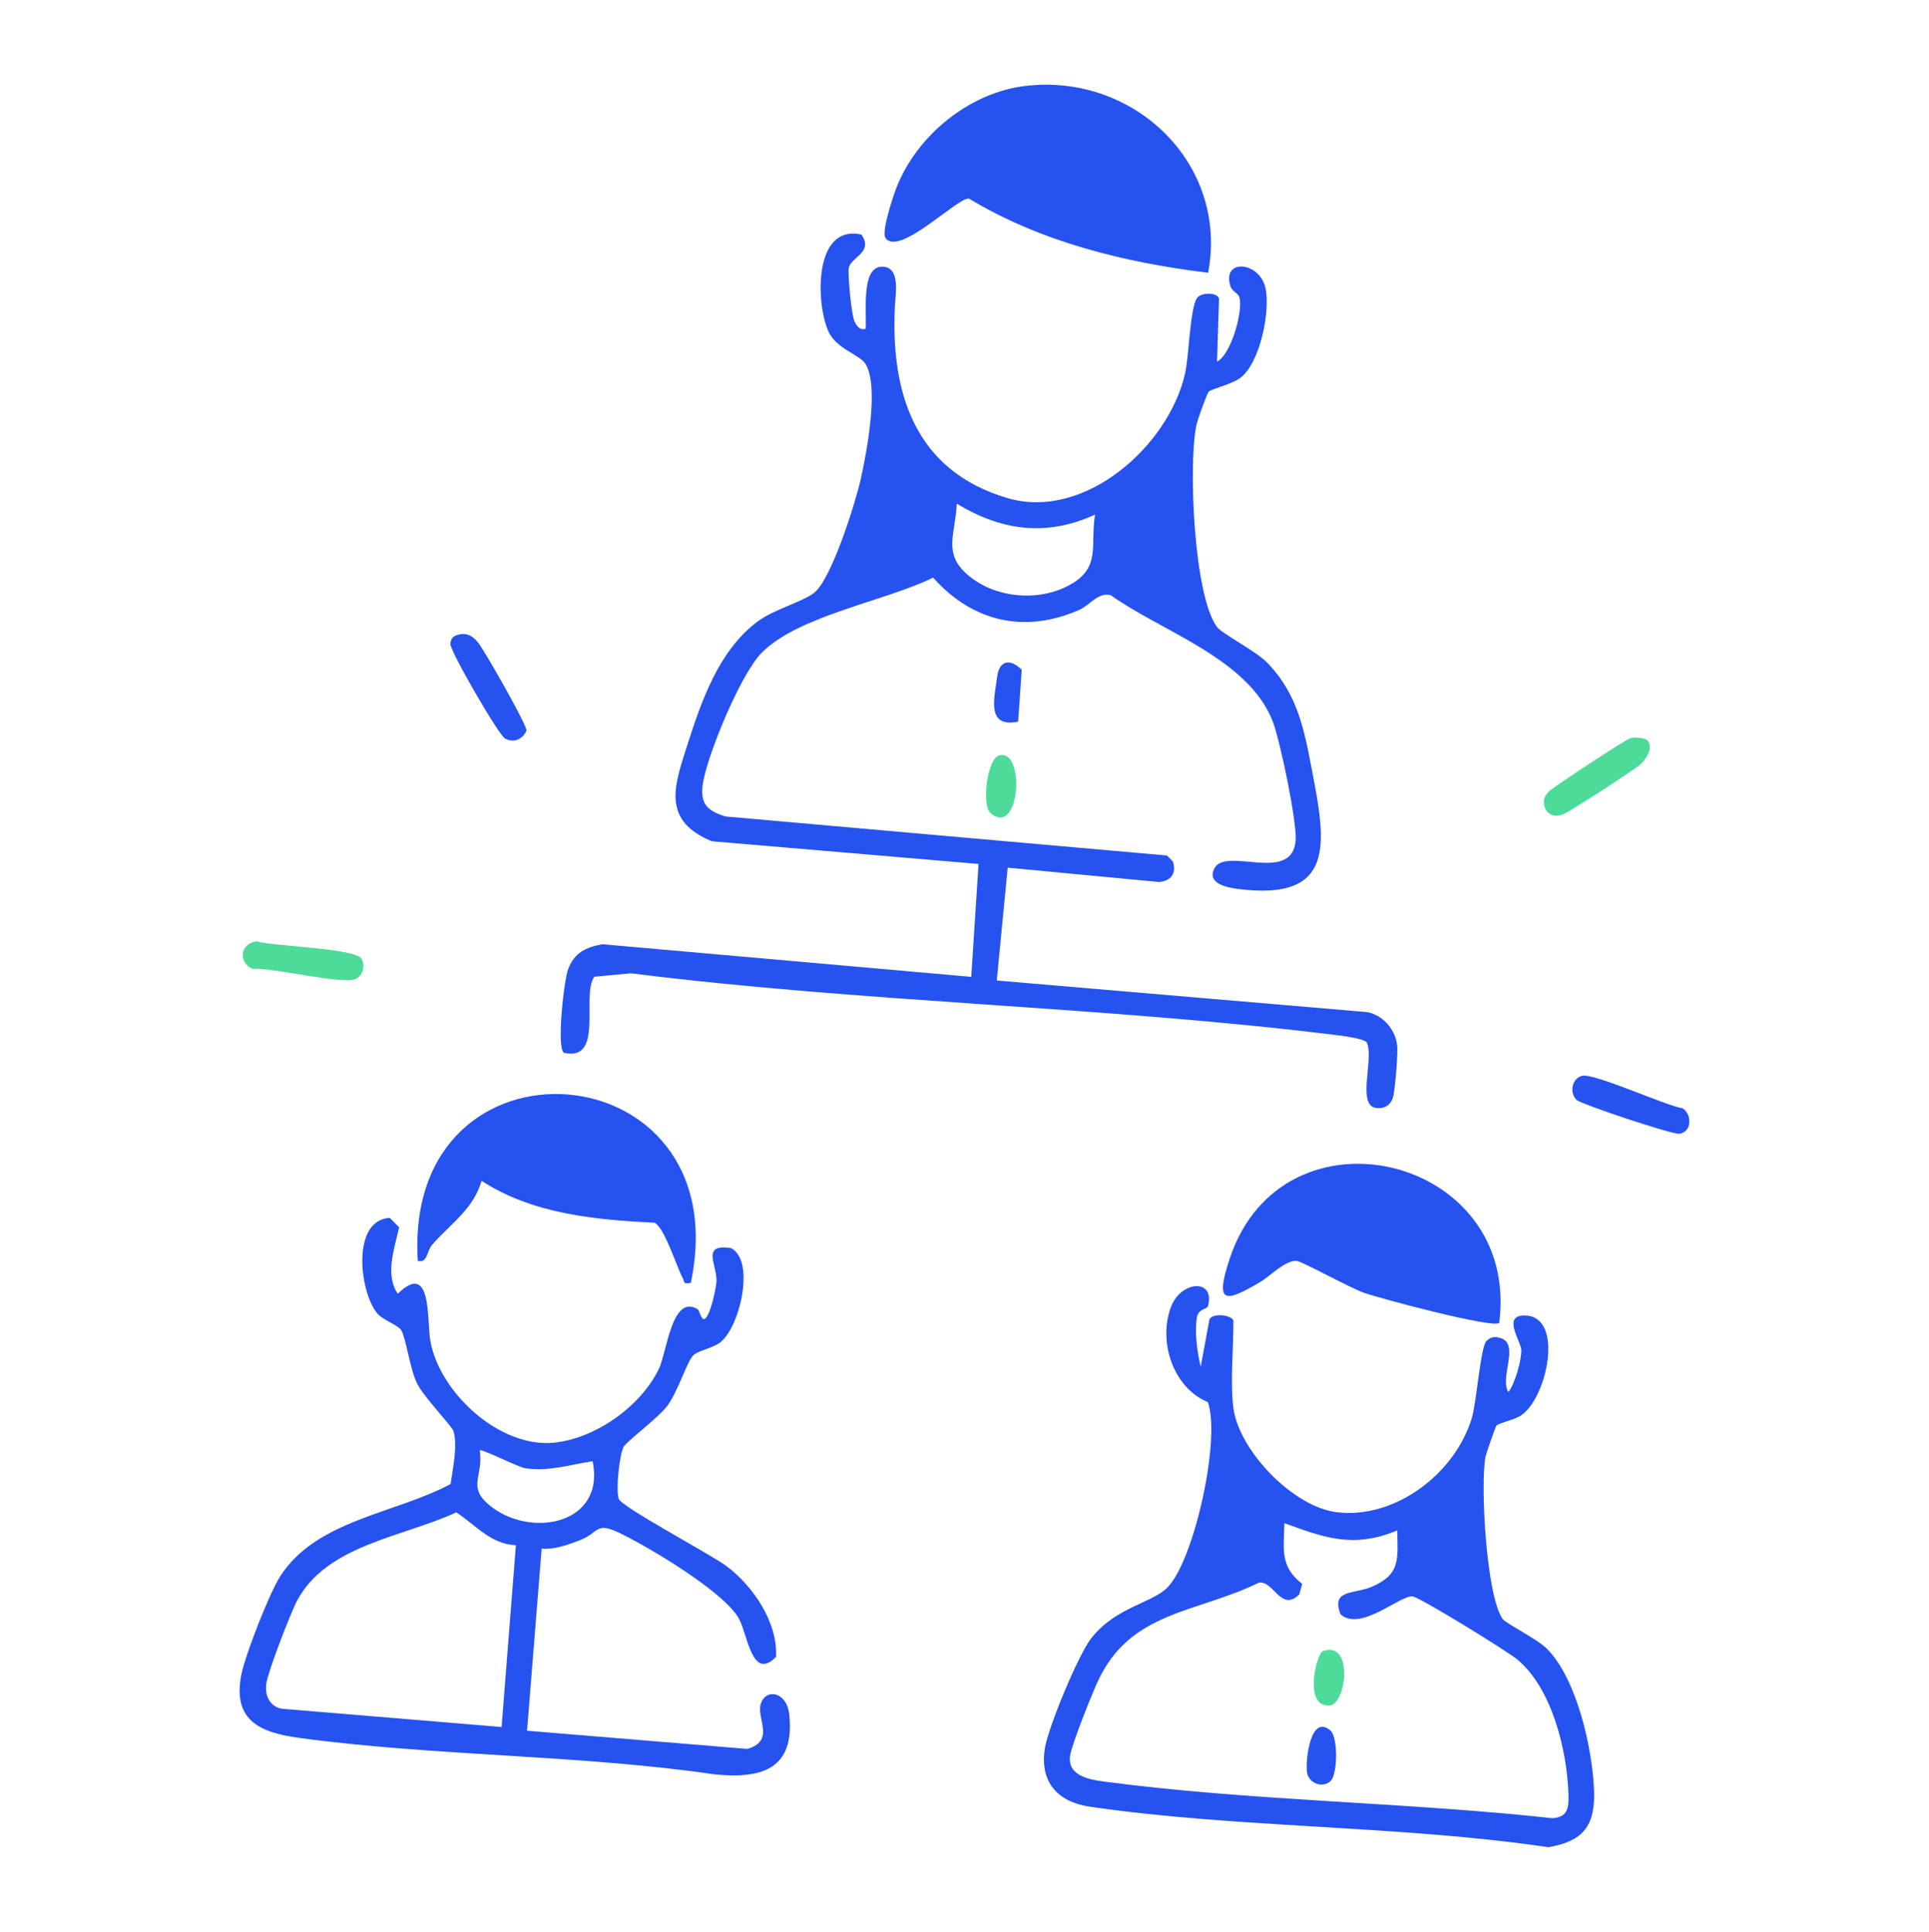 <?xml version="1.0" encoding="UTF-8"?>
<svg id="Réteg_1" xmlns="http://www.w3.org/2000/svg" version="1.1" viewBox="0 0 636 637">
  <!-- Generator: Adobe Illustrator 29.1.0, SVG Export Plug-In . SVG Version: 2.1.0 Build 142)  -->
  <defs>
    <style>
      .st0, .st1 {
        fill: #2652ef;
      }

      .st2 {
        fill: #33485a;
      }

      .st2, .st1, .st3, .st4 {
        display: none;
      }

      .st3, .st5 {
        fill: #4edb9a;
      }

      .st6 {
        fill: #4edb9a;
      }

      .st7 {
        fill: #2652ef;
      }
    </style>
  </defs>
  <g id="_x31_">
    <path class="st7" d="M284.05,77.4c4.14,6.07-4.03,7.45-4.26,11.35-.17,2.88.94,15.86,2.18,17.74.95,1.44,1.5,2.35,3.44,1.95.42-5.19-1.66-20.5,5.41-20.51,6.04,0,4.48,8.45,4.25,12.76-1.51,28.66,6.49,54.57,37.17,63.56,25.34,7.43,53.12-17.18,58.49-41.14,1.28-5.69,1.6-21.02,3.83-24.68,1.34-2.21,6.87-2.02,7.36,0l-.66,20.8c4.85-2.39,8.93-17.88,7.22-21.55-.48-1.04-2.32-1.79-2.8-3.3-2.9-9.22,9.54-8.24,11.53.49,1.72,7.54-1.7,24.71-8.22,29.69-2.79,2.14-9.34,3.59-10.44,4.56-.58.51-3.74,9.38-4.07,10.94-2.71,12.58-.96,56.49,6.84,66.75,1.56,2.05,12.75,7.93,16.2,11.41,10.39,10.48,12.53,22.57,15.18,36.44,4.38,22.96,7.85,42.43-24.09,38.5-3.91-.48-10.71-1.73-8.28-6.73,3.66-7.52,25.7,5.18,26.86-9.33.48-6.02-5.18-33.18-7.6-39.34-8.11-20.64-36.43-29.45-53.42-41.54-4.2-.99-6.78,3.3-10.3,4.85-17.99,7.93-35.2,3.99-48.21-10.62-15.78,7.78-44.29,12.46-56.5,24.75-6.88,6.93-17.3,32.31-19.21,42.01-1.39,7.08.46,10,7.32,12l145.52,12.87,1.9,1.93c1.34,3.9-.64,6.57-4.69,6.79l-49.76-4.72-3.6,37.21,122.22,10.43c5.1,1.04,9.02,5.55,9.76,10.67.4,2.73-.61,13.72-1.17,16.69-.62,3.3-3.13,4.86-6.37,4.11-5.51-1.81.08-16.91-2.52-21.57-.75-1.03-6.83-1.95-8.63-2.17-77.01-9.63-156.74-10.83-233.95-20.54l-12.04,1.14c-4.44,6.34,3.39,28.01-10,25.09-2.51-1.56,0-24.04,1.41-27.68,2.1-5.41,5.74-7.05,11.18-8.13l121.7,10.76,2.4-37.23-87.95-7.49c-16.6-6.83-12.37-18.26-8.12-31.55,4.67-14.59,10.35-31.12,22.94-40.69,5.74-4.36,15.09-6.58,19.04-9.77,5.67-4.58,13.56-29.72,15.29-37.53,1.92-8.7,6.14-30.66,1.47-37.93-1.94-3.01-9.57-4.87-12.17-10.63-4.12-9.11-5.01-35.46,10.91-31.93v.06ZM361.04,169.68c-16.08,7.35-30.8,5.32-45.59-3.6-.43,10.23-4.93,16.59,4.22,23.98s23.53,8.39,33.61,2.47c9.72-5.71,6.12-12.85,7.76-22.84h0Z"/>
    <path class="st7" d="M406.67,464.39c2,14.14,19.81,32.56,34.18,34.24,19.37,2.26,39.09-13,44.46-31.24,1.55-5.28,2.83-23.28,4.77-25.23,1.4-1.4,2.76-1.53,4.58-1,6.57,1.89-.33,13.05,2.64,17.82,2.22-2.73,4.39-10.59,4.27-13.87-.11-2.97-6.71-11.84,1.63-11.34,12.53.76,6.83,27.29-1.75,32.96-2.19,1.45-7.35,2.47-8.07,3.34-.35.42-3.42,9.29-3.6,10.2-1.77,9.32.26,45.95,5.64,53.52,1.08,1.52,11.3,6.54,14.54,9.77,9.95,9.9,15.11,33.12,15.6,46.82.42,11.49-3.48,16.71-15.04,18.68-49.38-7.29-102.06-6.2-151.14-13.35-10.78-1.57-16.7-8.25-14.85-19.4,1.15-6.93,10.97-30.75,15.35-36.27,8.2-10.33,20.14-11.43,25.21-16.8,8.78-9.29,17.46-49,13.14-60.93-11.62-4.81-16.5-20.29-12.06-31.62,3.28-8.37,14.44-9.24,12.14-.14-.33,1.29-3.11.79-3.67,3.79-.85,4.53.09,11.72,1.24,16.24l2.91-15.67c1.57-2.29,7.88-1.08,7.88.67,0,8.46-1.11,20.99,0,28.81h0ZM460.68,504.61c-14.23,5.91-23.66,2.59-37.2-2.4-.22,8.65-1.55,14.23,5.86,20.04l-.96,3.45c-6.07,6.03-8.46-4.71-13.34-3.85-20.67,10.08-42.25,9.3-53.01,32.35-2.01,4.3-8.56,20.66-9.19,24.54-1.09,6.69,6.09,7.99,11.22,8.68,48.11,6.4,99.29,6.76,147.7,12.07,5.13-.26,5.5-3.38,5.37-7.8-.43-14.47-5.4-34.95-16.82-44.49-3.27-2.74-32.09-20.5-34.53-20.82-4.07-.55-17.18,11.76-23.78,5.91-3.31-8.33,4.47-6.61,10.26-9.09,9.51-4.08,8.61-9.03,8.41-18.59h.01Z"/>
    <path class="st7" d="M229.98,431.64c.67.4.88,2.75,2.02,3.32,1.97.12,4.21-10.55,4.24-12.65.06-5.59-5.09-12.23,4.75-10.81,8.21,4.15,2.84,26.46-3.65,31.21-2.56,1.87-7.56,2.73-8.9,4.31-2.2,2.59-4.97,11.95-8.54,16.67-2.85,3.76-13.4,11.67-14.28,13.34-1.45,2.76-2.61,14.31-1.62,17.18.92,2.68,30.48,18.38,35.49,22.13,8.92,6.68,17.02,18.76,16.36,29.98-7.94,8.09-9.33-7.29-12.18-12.55-4.78-8.82-29.45-23.47-39.06-28.16-8.49-4.15-6.86-.22-13.69,2.34-3.95,1.48-8.04,3-12.34,2.67l-4.81,60.03,72.58,6c9.33-2.63,3.07-9.98,4.45-14.73,1.56-5.38,8.59-4.24,9.41,3.3,1.95,17.93-8.81,21.41-24.59,19.82-44.85-6.53-92.19-5.95-136.86-12.01-12.67-1.72-22.02-5.5-19.27-20.46,1.21-6.57,9.23-27.07,12.85-32.75,11.91-18.71,37.92-20.69,56.22-30.5.7-5.06,2.4-12.56.96-17.46-.46-1.59-9.78-11.21-11.97-15.64-2.49-5.06-3.63-14.89-5.23-17.58-1-1.68-5.86-3.29-7.78-5.43-5.89-6.57-8.96-30.92,3.97-31.66l3.09,3.1c-1.53,6.95-4.76,15.65-.44,21.92,11.44-11.16,9.51,9.01,10.75,15.69,3.17,17.15,22.95,35.21,40.75,33.42,13.64-1.37,28.56-11.94,34.55-24.27,2.68-5.52,4.29-24.82,12.77-19.76h0ZM195.38,481.8c-7.32,1.1-14.59,3.48-22.13,2.32-2.42-.37-14.52-6.52-15.07-5.92,1.29,8.59-4.21,11.86,3.03,17.97,13.37,11.26,38.53,6.61,34.17-14.37ZM170.09,509.49c-8.41-.36-13.22-6.69-19.66-10.83-17.52,8.14-42.69,10.67-52.49,29.14-2.18,4.11-9.48,23.1-10.12,27.21-.58,3.75.94,7.56,4.96,8.38l72.6,6.04,4.71-59.95h0Z"/>
    <path class="st7" d="M337.98,28.35c35.9-4.33,67.14,25.63,60.35,61.59-27.38-3.34-55.14-10.13-78.87-24.47-3.8-.38-23.02,19.27-27.51,13-1.44-2.01,2.57-13.97,3.71-16.83,6.76-17.06,23.94-31.08,42.33-33.3h0Z"/>
    <path class="st7" d="M494.3,436.19c-1.92,1.9-39.18-8-44.67-9.96-4.57-1.63-20.34-10.3-22.02-10.47-3.76-.38-8.67,4.91-12.18,6.98-11.67,6.89-14.9,7.18-10.03-7.63,17.4-52.9,96.03-34.25,88.9,21.08h0Z"/>
    <path class="st7" d="M227.79,422.98c-2.73.49-1.92-.14-2.68-1.54-2.01-3.67-5.95-16.66-9.32-18.28-19.65-.98-40.14-2.87-57.01-13.82-2.74,9.42-10.27,14.16-16.24,21.02-2.01,2.32-1.47,6.13-4.79,5.4-4.87-78.63,106.28-70.17,90.02,7.21h.02Z"/>
    <path class="st7" d="M519.81,362.67c-2.42-2.38-1.59-7.04,1.77-7.95,3.86-1.04,27.26,9.71,33.24,10.74,3.04,2,3.09,7.72-1.12,8.36-2.23.34-32.48-9.77-33.88-11.15h-.01Z"/>
    <path class="st6" d="M84.6,310.37c5.59,1.68,32.45,2.23,34.59,5.74,1.37,2.24.46,5.5-1.85,6.65-4.17,2.07-27.44-3.85-33.95-3.28-5.01-2.09-4.28-8.37,1.2-9.11h.01Z"/>
    <path class="st7" d="M150.54,209.43c3.03-1.01,5.11.04,6.98,2.3,2.19,2.63,16.36,27.55,16.06,29.2-1.32,2.81-4.04,4.11-7.03,2.61-2.1-1.06-18.24-28.98-18.06-31.23.12-1.44.61-2.39,2.04-2.87h.01Z"/>
    <path class="st6" d="M543.36,244.27c1.63,2.58-.46,5.74-2.3,7.58-1.69,1.69-23.31,15.7-25.54,16.58s-4.05.81-5.72-1.15c-1.27-2.5-1.03-4.45.99-6.42,1.5-1.47,25.18-17.04,26.72-17.47s5.23-.1,5.85.88h0Z"/>
    <path class="st6" d="M329.47,249.04c8.67-2.15,6.86,27.01-2.75,19.19-3.3-2.69-1.18-18.22,2.75-19.19Z"/>
    <path class="st7" d="M335.69,237.95c-10.58,2.1-7.86-7.62-6.93-14.76.73-5.64,4.45-6.09,8.11-2.33l-1.19,17.08h.01Z"/>
    <path class="st6" d="M436.23,544.36c10.1-3.43,7.73,17.44,2.22,17.95-8.85.82-4.46-17.19-2.22-17.95Z"/>
    <path class="st7" d="M438.79,587.15c-2.51,2.58-7.44.99-7.89-2.98-.47-4.18,1.25-19.04,7.68-13.65,2.65,2.22,2.43,14.34.21,16.63Z"/>
  </g>
  <g id="_x33_" class="st4">
    <path class="st1" d="M-31.59,517.84c21.28-16.37,22.38,24.92,0,8.14v-8.14Z"/>
    <path class="st0" d="M332.03,513.77h16.29s-.01-8.15-.01-8.15c67.6,2.07,134.03-28.71,174.24-82.87,69.42-93.53,48.73-225.77-46.27-292.7-95.71-67.43-228.94-41.76-292.14,56.05l-18.98.68c-2.07-1.86,15.46-24.98,17.69-27.75,92.18-114.37,267.6-110.9,354.63,7.52,83.51,113.64,40.56,275.51-85.55,334.82l-31.69,12.4h175.7c3.84,0,7.67,12.87,1.73,15.38l-558.07.96c-5.77.05-8.76-1.51-8.84-7.57-.16-11.8,12.27-8.45,20.43-8.77v-83.44c0-1.87,3.43-13.34,4.38-15.98,12.17-33.73,47.18-52.73,82.32-49.97,10.2-23.74-13.43-37.01-16-59.03-1.67-14.31-1.95-54.94-.03-68.93,1.77-12.93,16.4-27.41,28.63-31.07,13.04-3.9,66.66-3.85,80.1-.56,38.36,9.41,34.45,57.4,32.24,88.48-1.54,21.61-6.05,24.78-15.19,41.8-3.64,6.77-5.58,18.06-3.18,25.45,2.16,6.66,12.67,3.39,18.9,4.17,25.11,3.15,48.43,17.56,60.31,40.1,2.13,4.03,8.38,20.44,8.38,24.19v84.8ZM158.01,221.02c-9.12,1.53-18.47,10.18-19.91,19.43-2.27,14.51-1.3,63.56,5.11,76.13,19.02,37.31,81.3,36.03,98.18-2.69,5.51-12.64,5.19-55.84,3.86-70.87-1.03-11.7-9.51-20.62-21.2-22.21-11.76-1.6-54.63-1.7-66.04.2ZM226.15,353.7c-23.05,8.33-46.79,10.3-69.13-1.39l-2.35,14.09,36.93,42.86,36.66-40.72-2.12-14.85ZM315.75,513.77v-79.37c0-8.47-8.1-24.46-13.6-31.18-16.65-20.33-40.08-23.67-65.11-20.39-12.14,13.04-22.82,28.01-35.23,40.75-4.96,5.08-8.96,9.32-16.41,4.13l-39.27-44.85c-24.45-3.22-46.9-.26-63.78,18.95-6.38,7.26-14.89,24.4-14.89,33.95v78.02h248.29Z"/>
    <path class="st5" d="M333.39,563.97v6.78h37.31c.61,0,5.63,3.73,6.2,4.65,4.57,7.44-1.43,12.38-8.85,13.05-32.7,2.96-69.91-2.26-103.09-.15-12.65-1.98-6.68-17.55-.09-17.55h33.24v-6.78h-67.16c-5.78,0-9.99-13.12-1.68-16.61l169.85-.95c12.42,2.03,7.73,17.56,1.44,17.56h-67.16Z"/>
    <path class="st0" d="M358.72,228.01c34.56-.41,53.46,41.43,28.93,66.62-5.42,5.56-18.04,9.45-20.67,15.96-3.81,9.45,4.93,33.64-9.85,33.64s-9.55-32.93-4.99-41.69c7.65-14.73,26.95-15.92,28.76-30.92,3.1-25.65-27.2-35.61-41.32-16.91-3.93,5.2-4.16,13.78-13.34,11.88-11.39-2.35-4.72-16.66-.22-22.73,7.36-9.95,20.44-15.7,32.7-15.85Z"/>
    <path class="st5" d="M421.19,546.62c4.54-1.04,32.87-1.04,37.41,0,8.88,2.04,8.8,15.69-1.15,17.26-5.48.86-31.25.95-36.26-.21-8.62-1.98-8.62-15.08,0-17.06Z"/>
    <path class="st5" d="M172.9,546.62c4.54-1.04,32.87-1.04,37.41,0,8.88,2.04,8.8,15.69-1.15,17.26-5.48.86-31.25.95-36.26-.21-8.62-1.98-8.62-15.08,0-17.06Z"/>
    <path class="st0" d="M354.74,447.52c6.62-1.36,10.48,2.03,11.24,8.56.51,4.35.7,23.44-.3,26.88-2.4,8.23-15.99,9.64-17.38-2.41-.89-7.64-2.49-31.19,6.45-33.03Z"/>
    <path class="st0" d="M354.71,108.33c4.64-1.38,10.35,2.75,11.21,7.25.75,3.92.62,24.34-.26,28.17-2.05,8.91-16.02,9.31-17.37-2.4-.59-5.09-.65-25.08,1.32-28.59.58-1.04,3.95-4.1,5.11-4.44Z"/>
    <path class="st5" d="M512.1,290.19c4.09-.94,23.8-.93,27.92,0,8.29,1.86,10.88,11.68,3.07,16.06-3.46,1.94-27.73,2.08-32.03.69-7.52-2.43-7.21-14.85,1.05-16.75Z"/>
    <path class="st0" d="M513.51,199.21c6.43-1.26,12.72,6.92,7.88,13.44-1.82,2.45-22.14,14.78-25.16,15.61-8.77,2.39-14.5-7.07-9.62-13.77,1.1-1.51,24.47-14.8,26.91-15.28Z"/>
    <path class="st5" d="M263.81,132.75c7.95-2.37,19.33,18.38,21.95,25,4.07,10.25-5.38,16.85-12.85,11.48-2.49-1.79-15.85-26.19-15.55-29.21.22-2.18,4.5-6.7,6.44-7.28Z"/>
    <path class="st0" d="M491.79,368.8c4.62-.81,30.03,14.05,31.32,18.4,1.65,5.56-4.18,12.08-9.59,11.02-2.53-.49-24.24-12.73-26.2-14.63-4.49-4.37-2.3-13.6,4.48-14.79Z"/>
    <path class="st5" d="M432.02,427.2c2.76-.85,7-.72,9.35.99,2.16,1.57,15.69,26.32,15.28,28.97-.71,4.59-6.17,8.97-11.03,7.53-4.54-1.35-19.24-26.57-18.4-31.32.36-2.07,2.68-5.52,4.8-6.17Z"/>
    <path class="st5" d="M445.62,132.75c6.03-1.79,12.13,4.72,10.67,10.61-.49,1.97-12.82,23.69-14.28,25.18-5.69,5.85-17.06.69-14.42-8.91,1.03-3.76,14.73-25.9,18.03-26.88Z"/>
    <path class="st1" d="M-2.15,514.03c5.65-1.69,22.16-1.94,24.27,5.13,4.71,15.75-29.26,16.23-29.39,3.46-.03-2.91,2.2-7.71,5.12-8.59Z"/>
    <path class="st1" d="M613.83,514.03c5.65-1.69,22.17-1.94,24.27,5.13,4.83,16.17-30.19,16.44-29.27,2.17.16-2.48,2.55-6.57,5-7.3Z"/>
    <path class="st1" d="M648.49,528.37c-5.73-5.73.38-19.92,11.3-13.32s-3.19,21.43-11.3,13.32Z"/>
    <path class="st2" d="M528.39-81.6c18.45-4.1,20.97,24.54,3.66,25.5-14.35.79-18.38-22.23-3.66-25.5ZM528.31-74.86c-6.35,2.22-2.23,13.89,4.93,11.82s5.76-15.56-4.93-11.82Z"/>
    <path class="st3" d="M606.12,163.71c3.39-1.9,1.94-8.21,8.12-6.77l-4.06,8.12c11.98-1.72,11.36,5.92,0,4.1l4.06,8.12c-6.18,1.11-6.22-1.27-6.79-6.77l-4.07,8.13c-8.84-.31.55-9.1.02-9.48-1.79-.39-7.88.84-8.15-.7-.96-5.48,3.07-2.95,6.79-3.39,1.23-1.06-4.42-6.42-2.7-8.13,2.52-2.5,7.35,3.97,6.79,6.77Z"/>
    <path class="st3" d="M-1.75,32.1L-.21,25.5l5.25-.17L.98,33.45l8.15.02v4.06s-8.15.02-8.15.02l4.06,8.12c-6.89,1.25-5.36-1.75-7.45-6.77-2.65.87-2.24,9.5-5.41,8.12-5.08-2.2.31-7.18,2.01-9.47l-8.15-.02.02-4.06,6.77,1.35c-4.69-11.9-1.86-13.56,5.42-2.71Z"/>
    <path class="st3" d="M354.71,360.69c7.03-2.09,13.99,6.67,9.16,13.29-9.35,12.83-23.58-9-9.16-13.29Z"/>
    <path class="st2" d="M426.65,25.57c7.9-1.66,14.46,7.51,8.52,14.03-11.31,12.43-22.43-11.11-8.52-14.03ZM432.43,30.76c-4.49-4.45-15.4,8.4-1.26,6.19,1.45-.96,1.7-5.75,1.26-6.19Z"/>
    <path class="st2" d="M91.46,161.27c16.51-5.07,16.51,20.81,0,15.75-6.34-1.94-6.37-13.79,0-15.75ZM93.93,165.09c-3.6,1.08-2.75,9.74,2.69,8.11,3.6-1.08,2.75-9.74-2.69-8.11Z"/>
    <path class="st2" d="M645.1,28.25c11.98-2.14,13.29,16.73,2.28,17.41s-12.34-15.61-2.28-17.41ZM644.92,33.59c-5.26,1.62-.66,9.74,4.65,6.02,3.55-2.48.39-7.58-4.65-6.02Z"/>
    <path class="st2" d="M137.66-61.86c-9.07,9.57-21.73-6.91-11.27-13.3,9.13-5.57,17.5,6.72,11.27,13.3ZM127.28-70.88c-3.68,5.15,6.55,9.85,8.01,4.58,1.35-4.88-5.99-7.41-8.01-4.58Z"/>
    <path class="st3" d="M338.82-65.56c0,6.11-10.02,2.69-13.57,2.69l4.9-5.49,8.67,2.8Z"/>
    <path class="st3" d="M189.19,447.52c12.67-3.65,14.93,15.43,3.46,17.19-9.78,1.5-13.23-14.37-3.46-17.19Z"/>
    <path class="st3" d="M191.84,480.2c9.72-.28,12.44,17.54-.28,17.4-10.18-.11-11.78-17.05.28-17.4Z"/>
  </g>
  <g id="_x32_" class="st4">
    <path class="st5" d="M518.55,604.25h-15.62c-25.89-7.28-42.78-32.67-34.29-59.4,1.05-3.3,6.95-12.09,5.89-14.23l-97.1-102.75c-3.91-5.24-1.44-13.28,5.51-13.43,5.98-.13,12.69,10.58,17.35,14.01l85.93,91.6c1.65.82,13.16-5.55,17.36-6.1,54.41-7.13,75.05,62.39,27.27,86.42l-12.3,3.88ZM505.98,529.74c-35.13,5.99-29.13,62.58,9.66,58.76,38.54-3.79,32.89-66.02-9.66-58.76Z"/>
    <path class="st0" d="M318.79,424.58c.62,21.78,8.44,44.79-20.78,47.85-10.99,1.15-32.84,1.63-34.91-12.79l8.82-76.34c-24.45,1.95-44.31-9.65-46.73-35.3-1.63-17.26-2.33-73.42,1.52-88.59,3.45-13.59,16.05-25.34,30.15-26.76,28.1-2.84,60.68,2.09,89.27-.02,3.03.24,5.71,1.36,8.29,2.87,4.55,2.67,5.54,7.79,10.4,6.99l96.11-51.3c5.26-9.25,7.93-17.26,20.2-17.77,14.05-.58,20.7,8.62,21.84,21.78,1.81,20.94-1.41,44.44-.06,65.66,35.25,21.13,34.32,72.29.2,94.15-1.59,21.03,1.49,43.77-.14,64.59-2.18,27.85-33.38,31.07-40.97,4.9l-100.09-52.46c-3.81,8.03-11.57,8.52-18.03,12.35-2.2,7.79-.75,32.13-4.97,37.43-.5.63-3.53,2.76-3.94,2.76h-16.18ZM478.38,191.89v232.12c0,2.28,7.81,2.28,7.81,0v-233.24c0-2.47-6.89-2.15-7.81,1.12ZM462.75,406.72v-198.65l-97.66,52.44-.63,93.24,98.29,52.96ZM257.12,248.52c-10.42,2.72-15.46,11.18-16.43,21.51-1.76,18.73-1.69,55.94,0,74.73,1.39,15.47,8.7,21.74,23.94,22.94,19.65,1.55,55.32,1.69,74.85,0,2.81-.24,5.44-.57,7.84-2.21l-.04-116.16c-.88-1.1-2.08-1.01-3.31-1.15-26.78-2.98-59.44,2.13-86.84.33ZM501.81,280.61v53.57c3.46-.14,6.32-5.66,7.67-8.51,6.64-13.96,5.58-27.54-2.76-40.5-1.01-1.58-2.65-5.11-4.91-4.56ZM307.63,382.17h-18.41c-2.08,1.95-2.1,5.68-2.61,8.55-3.6,20.59-4.24,41.79-8.05,62.37-.36,1.18.84,3.85,1.73,3.85h16.74c2.2,0,6.74-3.56,7.22-6.17,2.2-11.84-3.2-29.91-2.24-43.54.63-8.91,3.96-16.54,5.62-25.07ZM327.71,383.29c-2.38-.74-3.26,2.33-4.23,4.11-3.42,6.34-5.59,14.33-5.82,21.55l7.94-.65,2.1-25.01Z"/>
    <path class="st0" d="M365.79,123.39l-38.57,94.78c-4.98,9.89-17.65,4.61-14.86-5.93l38.81-94.06c-.06-2.39-6.61-5.58-8.55-7.6-22.91-23.91-14.67-64.3,17.17-75.22,43.39-14.87,78.49,35.1,50.97,71.05-10.88,14.21-27.71,18.47-44.97,16.97ZM370.97,48.78c-38.26,4.97-31.87,64.51,9.66,58.76,35.26-4.88,29.99-63.9-9.66-58.76Z"/>
    <path class="st0" d="M242.58,409.18c7.77-2.35,14.43,3.84,10.22,11.35l-67.82,72.84c29.95,43.1-23.55,95.77-65.37,62.87-38.8-30.53-6.92-93.2,41.3-79.24,4.12,1.19,10.43,5.53,13.88,3.95,19.44-20.36,38.02-41.64,57.49-61.96,1.79-1.87,8.69-9.32,10.29-9.8ZM146.71,490.67c-39.4,2.11-35.95,60.73,1.83,60.05,39.28-.71,37.35-62.15-1.83-60.05Z"/>
    <path class="st5" d="M61.39,211.03c-19.39-19-17.22-51.46,4.04-68.27,31.16-24.64,77.17.68,73.54,40.07-.36,3.86-4.16,12.79-2.68,15.19l73.48,44.85c7.65,3.58,4.03,15.61-4.1,15.1l-77.46-46.36c-4.15-1.02-7.27,3.8-10.65,5.61-18.87,10.12-40.38,9.3-56.18-6.19ZM88.6,149.2c-36.37,5.72-31.32,63.62,9.66,58.75,37.34-4.43,30.52-65.06-9.66-58.75Z"/>
    <path class="st5" d="M555.09,218.39c8.29-2.26,14.89,6.04,9.23,12.58-1.29,1.49-26.4,19.05-28.22,19.75-8.21,3.15-15.32-3.31-10.91-10.91,1.04-1.79,27.73-20.84,29.9-21.43Z"/>
    <path class="st5" d="M530.54,363.36c1.03-.2,1.77-.15,2.79.02,2.27.38,23.92,15.28,26,17.62,6.41,7.2-.27,16.04-9.23,12.57-1.58-.61-22.8-15.27-23.76-16.4-4.16-4.88-2.45-12.52,4.19-13.8Z"/>
    <path class="st0" d="M549.48,299.82c3.88-.86,25.76-.86,29.65,0,8.21,1.82,7.72,13.95.21,15.36-3.2.6-28.37.56-30.99-.2-6.65-1.94-7.05-13.33,1.12-15.15Z"/>
    <path class="st0" d="M251.51,326.61c3.45-.76,21.81-.76,24.93.25,6.44,2.09,6.28,13.78-1.81,15.06-3.87.61-20.6.62-23.98-.43-7.12-2.21-6.67-13.21.85-14.88Z"/>
    <path class="st0" d="M279.44,302.1c3.31,3.53,2.01,11.57-3.85,12.87-3.43.76-20.78.86-24.28.21-6.98-1.3-8.74-13.54,1.35-15.33,4.9-.87,23.58-1.17,26.78,2.25Z"/>
    <path class="st0" d="M250.39,274.15c2.43-.7,23.89-.7,26.31,0,5.11,1.47,5.87,10.57,1.42,13.22-2.41,1.44-24.5,1.74-27.73.81-5.75-1.65-5.75-12.39,0-14.04Z"/>
  </g>
</svg>